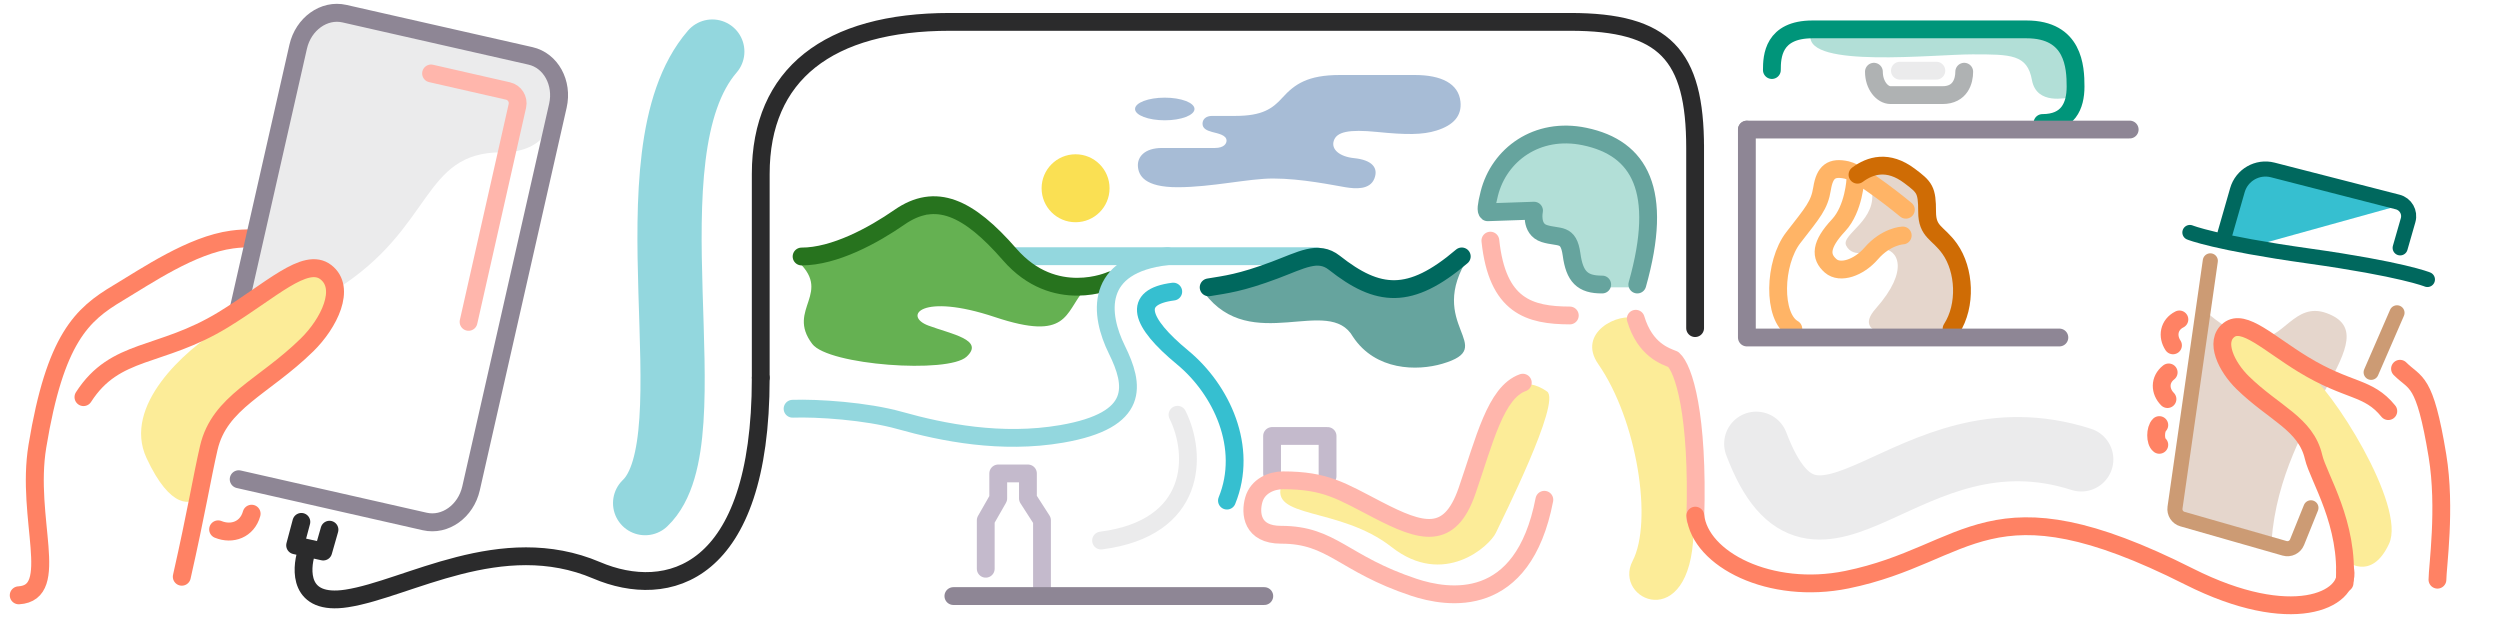 <svg width="800" height="200" viewBox="0 0 800 200" fill="none" xmlns="http://www.w3.org/2000/svg">
<g clip-path="url(#clip0_813_14413)">
<path d="M85.087 76.858C82.344 76.266 78.889 76.03 74.237 76.652C61.303 78.386 46.842 88.337 37.676 93.811C26.27 100.625 17.654 108.229 11.965 142.781C8.143 166 19.6 189.7 6 190.5" stroke="#FF8264" stroke-width="5.746" stroke-miterlimit="10" stroke-linecap="round" stroke-linejoin="round"></path>
<path d="M67.621 144.09C77.139 118.612 86.51 105.848 107.56 92.638C138.863 72.996 134.887 48.745 160.472 48.745C173.196 48.745 177.871 41.399 178.863 29.398C179.855 17.398 161.849 15.057 155.577 14.666C155.577 14.666 139.076 9.531 126.679 8.107L107.04 4.133C107.04 4.133 98.57 1.063 91.373 32.767C84.177 64.472 67.621 144.09 67.621 144.09Z" fill="#EBEBEC"></path>
<path d="M76.394 153.361L92.861 157.099L119.466 163.138L135.934 166.876C142.445 168.354 149.067 163.61 150.732 156.275L178.524 33.835C180.186 26.512 176.264 19.362 169.752 17.884L153.285 14.146L126.679 8.107L110.212 4.369C103.701 2.891 97.078 7.635 95.413 14.97L69.709 128.216" stroke="#8E8695" stroke-width="5.746" stroke-miterlimit="10" stroke-linecap="round" stroke-linejoin="round"></path>
<path d="M80.515 164.394C79.097 169.477 74.243 171.215 69.807 169.398" stroke="#FF8264" stroke-width="5.746" stroke-miterlimit="10" stroke-linecap="round" stroke-linejoin="round"></path>
<path d="M46.88 146.553C39.127 129.819 59.284 112.035 70.331 105.235L74.284 101.586L101.427 85.574L108.726 93.481L99.335 111.77L70.558 135.032L63.863 158.729C61.432 161.643 54.632 163.288 46.88 146.553Z" fill="#FCEC98"></path>
<path d="M26.718 127.071C36.9 111.193 51.236 114.633 71.389 102.35C86.745 92.987 97.717 82.028 104.275 87.098C110.833 92.168 105.336 103.439 98.221 110.404C84.313 124.015 70.219 128.599 66.809 143.35C64.707 152.426 62.845 163.928 58.179 184.545" stroke="#FF8264" stroke-width="5.746" stroke-miterlimit="10" stroke-linecap="round" stroke-linejoin="round"></path>
<path d="M96.438 167L94.438 174.5L103.438 176.5L105.438 169.5M97.938 177C96.438 182 95.338 193.9 110.938 191.5C130.438 188.5 160.438 169.5 190.938 182.5C213.494 192.114 243.438 184.5 243.438 121" stroke="#2B2B2C" stroke-width="5.7" stroke-linecap="round" stroke-linejoin="round"></path>
<path d="M137.938 23.5L162.545 29.112C164.696 29.603 166.044 31.742 165.557 33.894L149.938 103" stroke="#FFB6AC" stroke-width="5.7" stroke-linecap="round" stroke-linejoin="round"></path>
<path d="M495.068 125.287C491.401 122.668 488.084 122.668 486.884 122.995L484.592 123.65L476.08 137.727L468.223 160.972L463.312 167.192L457.746 168.829L441.05 163.263L422.716 154.751C421.079 153.769 416.299 152.394 410.275 154.751C405.692 166.21 428.609 161.954 445.306 175.049C462.002 188.145 476.735 174.722 478.699 170.466C480.663 166.21 499.652 128.56 495.068 125.287Z" fill="#FCEC98"></path>
<path d="M511.438 116.5C504.495 106.503 517.938 99.691 523.938 102C541.438 120.001 542.738 144.275 541.938 170.466C540.938 203.204 515.938 192 522.438 179.5C528.938 167 523.938 134.5 511.438 116.5Z" fill="#FCEC98"></path>
<path d="M424.82 152.386V139.516L407.062 139.516V151.526" stroke="#C4BACC" stroke-width="5.7" stroke-miterlimit="10" stroke-linecap="round" stroke-linejoin="round"></path>
<path d="M333.438 190V166.5L328.938 159.5V151.5H319.438V159.5L315.438 166.5V182" stroke="#C4BACC" stroke-width="5.7" stroke-miterlimit="10" stroke-linecap="round" stroke-linejoin="round"></path>
<path d="M522.669 91.95H513.609H509.079L498.66 77.454L494.583 76.095L490.053 69.3L476.463 67.035L479.634 57.975L487.788 46.197L503.19 44.838L519.045 49.821L528.105 69.3L522.669 91.95Z" fill="#B2DFD7"></path>
<path d="M432.974 107.806C425.273 94.216 400.358 113.695 385.409 93.762L403.529 90.591L424.368 81.984L432.975 90.591L449.736 92.403L470.121 81.984C455.625 104.182 480.087 110.977 461.514 116.413C453.521 118.752 440.223 118.678 432.974 107.806Z" fill="#66A49E"></path>
<path d="M294.808 68.848L254.491 82.891C267.175 93.763 251.32 98.746 259.927 110.071C265.091 116.866 303.368 119.629 309.305 114.148C315.194 108.712 304.322 106.9 297.073 104.182C288.919 101.125 294.808 93.604 318.365 101.464C341.921 109.325 340.691 100.052 346.904 92.857L331.502 88.78L318.365 74.284L304.775 67.036L294.808 68.848Z" fill="#65B152"></path>
<path d="M324.707 81.984H421.196" stroke="#93D7DE" stroke-width="5.7" stroke-miterlimit="10" stroke-linecap="round" stroke-linejoin="round"></path>
<path d="M376.802 132.721C383.144 145.45 383.144 169.006 352.34 172.975" stroke="#EBEBEC" stroke-width="5.7" stroke-miterlimit="10" stroke-linecap="round" stroke-linejoin="round"></path>
<path d="M487.298 122.452C478.582 125.56 475.058 140.871 469.459 157.062C463.86 173.243 454.863 170.398 440.802 163.123C429.259 157.152 424.258 153.7 410.55 153.7C406.818 153.7 402.46 155.567 401.218 159.925C399.977 164.282 400.593 171.123 409.934 171.123C426.396 171.123 429.667 180.373 452.426 187.929C463.325 191.544 487.343 195.404 494.193 159.925M542.5 166C543.5 132.5 538.771 117.915 535.438 115C532.938 114 526.438 112 523.438 102" stroke="#FFB6AC" stroke-width="5.7" stroke-miterlimit="10" stroke-linecap="round" stroke-linejoin="round"></path>
<path d="M523.938 91.046C532.438 61 524.761 47.373 507.058 43.685C491.828 40.514 479.688 49.52 476.571 61.959C475.602 65.846 475.439 67.441 476.055 67.921L490.895 67.413C490.895 67.413 489.599 73.302 494.193 74.743C498.958 76.238 501.93 74.371 502.9 81.429C503.86 88.487 506.334 91.1 512.703 91.046" stroke="#66A49E" stroke-width="5.7" stroke-miterlimit="10" stroke-linecap="round" stroke-linejoin="round"></path>
<path d="M502.338 100.953C489.427 100.899 479.135 98.021 476.916 77.002" stroke="#FFB6AC" stroke-width="5.7" stroke-miterlimit="10" stroke-linecap="round" stroke-linejoin="round"></path>
<path d="M305.083 190.742H404.571" stroke="#8E8695" stroke-width="5.7" stroke-miterlimit="10" stroke-linecap="round" stroke-linejoin="round"></path>
<path d="M243.438 120.758C243.438 108.319 243.438 90.271 243.438 55.662C243.438 23.761 265.064 7 303.995 7C342.926 7 472.15 7 502.428 7C532.707 7 542.438 17.483 542.438 47.372C542.438 50.76 542.438 36.545 542.438 60.853C542.438 90.425 542.438 105 542.438 105" stroke="#2B2B2C" stroke-width="5.7" stroke-miterlimit="10" stroke-linecap="round" stroke-linejoin="round"></path>
<path d="M256.503 82.08C267.04 82.08 279.452 75.33 287.814 69.522C299.375 61.495 309.849 66.216 323.103 81.436C337.482 97.953 355.511 89.685 355.511 89.685" stroke="#27731E" stroke-width="5.7" stroke-miterlimit="10" stroke-linecap="round" stroke-linejoin="round"></path>
<path d="M373.631 81.984C349.867 84.675 351.887 100.717 357.395 111.888C362.967 123.195 365.106 134.483 339.701 138.85C320.412 142.166 301.64 138.397 287.95 134.547C277.16 131.512 261.522 130.524 253.622 130.796" stroke="#93D7DE" stroke-width="5.7" stroke-miterlimit="10" stroke-linecap="round" stroke-linejoin="round"></path>
<path d="M375.443 93.31C362.098 94.995 364.716 103.064 378.424 114.38C390.909 124.69 399.561 143.209 392.621 160.196" stroke="#36BFD0" stroke-width="5.7" stroke-miterlimit="10" stroke-linecap="round" stroke-linejoin="round"></path>
<path d="M333.313 60.241C333.313 54.235 338.179 49.369 344.186 49.369C350.192 49.369 355.058 54.235 355.058 60.241C355.058 66.248 350.192 71.113 344.186 71.113C338.179 71.131 333.313 66.248 333.313 60.241Z" fill="#FAE053"></path>
<path d="M386.768 91.951C392.268 91.036 396.879 90.57 407.86 86.457C416.494 83.222 421.776 79.979 426.995 84.092C440.974 95.118 451.149 96.206 467.765 82.054" stroke="#00685E" stroke-width="5.7" stroke-miterlimit="10" stroke-linecap="round" stroke-linejoin="round"></path>
<path d="M467.349 32.534C467.814 37.008 465.222 40.042 459.664 41.777C455.218 43.169 450.014 43.163 440.737 42.23C431.461 41.297 427.749 42.23 426.819 45.022C425.889 47.814 428.698 50.139 433.313 50.605C439.022 51.19 441.15 53.66 439.808 57.122C438.38 60.801 433.752 60.439 430.531 59.914C426.943 59.336 416.613 57.122 407.336 57.122C399.507 57.122 387.729 59.914 376.809 59.914C366.361 59.914 364.325 56.242 364.129 53.194C363.939 50.231 366.23 47.354 371.847 47.354C377.399 47.354 383.179 47.354 388.744 47.354C391.801 47.354 392.495 45.85 392.495 45.015C392.495 43.156 389.647 42.71 387.854 42.224C386.066 41.737 384.809 41.08 384.809 39.583C384.809 38.092 385.994 37.093 387.854 37.093C389.706 37.093 391.565 37.093 395.277 37.093C403.971 37.093 407.199 34.755 410.348 31.279C414.276 26.944 418.446 24.001 428.75 24.001C441.51 24.001 446.472 24.001 452.796 24.001C461.143 24.014 466.74 26.688 467.349 32.534Z" fill="#A7BCD6"></path>
<path d="M363.212 34.872C363.212 32.869 367.472 31.248 372.725 31.248C377.977 31.248 382.238 32.869 382.238 34.872C382.238 36.875 377.977 38.496 372.725 38.496C367.472 38.496 363.212 36.875 363.212 34.872Z" fill="#A7BCD6"></path>
<path d="M206.438 161C227.938 140.5 199.438 49.5 227.938 16.5" stroke="#93D7DE" stroke-width="20.551" stroke-linecap="round"></path>
<path d="M650.217 25.601C651.709 33.807 661.407 31.196 662.526 31.196L665.51 30.077L661.78 15.53C659.045 13.416 653.201 9.189 651.709 9.189H615.901C604.712 8.816 581.735 8.742 579.348 11.427C578.229 21.871 618.885 17.395 631.194 17.395C643.503 17.395 648.725 17.395 650.217 25.601Z" fill="#B2DFD7"></path>
<path d="M653.588 39.362C661.772 39.362 664.181 33.961 664.181 27.702C664.181 21.443 663.614 9.402 648.485 9.402C633.357 9.402 592.648 9.402 580.01 9.402C567.373 9.402 567 18.078 567 22.413" stroke="#00957A" stroke-width="5.7" stroke-miterlimit="10" stroke-linecap="round" stroke-linejoin="round"></path>
<path d="M628.552 22.949C628.552 25.836 627.374 30.439 621.592 30.439C615.811 30.439 607.664 30.439 604.994 30.439C602.323 30.439 599.652 27.284 599.652 22.949" stroke="#AFB2B3" stroke-width="5.7" stroke-miterlimit="10" stroke-linecap="round" stroke-linejoin="round"></path>
<path d="M619.632 22.617H607.966" stroke="#EBEBEC" stroke-width="5.7" stroke-miterlimit="10" stroke-linecap="round" stroke-linejoin="round"></path>
<path d="M559 41.455H681.5" stroke="#8E8695" stroke-width="5.7" stroke-miterlimit="10" stroke-linecap="round" stroke-linejoin="round"></path>
<path d="M602.387 79.669C607.072 79.669 611.397 86.157 600.225 98.77C591.305 108.841 611.795 108.024 623.221 106.349L625.453 103.095L626.534 87.238L619.686 74.984L616.082 63.812L607.433 54.441H595.179L598.848 59.475L598.848 60.257C601.192 70.415 588.984 74.95 590.774 78.58C592.956 83.008 599.529 80.052 599.89 80.052C600.25 80.052 600.932 79.669 602.387 79.669Z" fill="#E5D6CC"></path>
<path d="M573.867 105.218C567.17 101.434 567.588 84.135 573.867 76.026C580.145 67.917 582.199 65.755 583.064 60.349C583.929 54.943 586.091 53.321 590.957 54.402C595.822 55.483 609.878 67.117 609.878 67.117" stroke="#FFB466" stroke-width="5.7" stroke-miterlimit="10" stroke-linecap="round" stroke-linejoin="round"></path>
<path d="M608.874 75.345C608.874 75.345 603.583 75.569 598.783 81.112C594.826 85.681 588.85 87.736 585.809 85.076C582.399 82.092 582.515 78.329 588.331 72.102C593.298 66.789 593.737 57.325 593.737 57.325" stroke="#FFB466" stroke-width="5.7" stroke-miterlimit="10" stroke-linecap="round" stroke-linejoin="round"></path>
<path d="M594.395 55.909C598.431 52.903 604.14 51.094 611.045 56.284C615.903 59.931 616.674 60.724 616.674 67.759C616.674 74.383 620.185 74.34 623.94 79.652C628.697 86.384 629.346 97.722 624.495 105.219" stroke="#CF6C05" stroke-width="5.7" stroke-miterlimit="10" stroke-linecap="round" stroke-linejoin="round"></path>
<path d="M659 108H559V41.5" stroke="#8E8695" stroke-width="5.7" stroke-miterlimit="10" stroke-linecap="round" stroke-linejoin="round"></path>
<path d="M722.36 78.364L769.031 65.413L757.799 62.19L721.319 53.752L714.864 61.816L711.047 75.118L722.36 78.364Z" fill="#36BFD0"></path>
<path d="M744.563 100.219C764.982 107.755 729.971 131.691 726.893 173.093L695.444 164.067L705.828 99.639C705.828 99.639 714.098 107.537 721.976 108.325C730.643 109.19 734.146 96.374 744.563 100.219Z" fill="#E5D6CC"></path>
<path d="M767.041 100.1L758.765 119.145M707.301 83.471L696.002 162.44C695.767 164.084 696.781 165.649 698.378 166.106L731.062 175.457C732.697 175.924 734.422 175.082 735.058 173.505L739.5 162.5" stroke="#CC9B74" stroke-width="4.83" stroke-linecap="round"></path>
<path d="M776.775 89.436C776.775 89.436 768.767 86.122 738.769 81.914C708.772 77.707 700.764 74.392 700.764 74.392" stroke="#00685E" stroke-width="4.83" stroke-linecap="round"></path>
<path d="M768.051 79.318L770.592 70.461C771.318 67.93 769.812 65.299 767.261 64.644L727.28 54.384C722.378 53.126 717.366 55.996 715.97 60.86L711.986 74.747" stroke="#00685E" stroke-width="4.83" stroke-linecap="round" stroke-linejoin="round"></path>
<path d="M768 118C773 123 775.872 120.86 779.984 145.834C782.747 162.616 779.984 181.5 779.984 185.5" stroke="#FF8264" stroke-width="5.7" stroke-miterlimit="10" stroke-linecap="round" stroke-linejoin="round"></path>
<path d="M697.407 102.219C694.001 103.937 693.448 107.621 695.357 110.513" stroke="#FF8264" stroke-width="5.7" stroke-miterlimit="10" stroke-linecap="round" stroke-linejoin="round"></path>
<path d="M693.978 119.173C690.974 121.525 691.154 125.246 693.593 127.708" stroke="#FF8264" stroke-width="5.7" stroke-miterlimit="10" stroke-linecap="round" stroke-linejoin="round"></path>
<path d="M690.977 136.022C689.629 137.349 689.629 141.349 690.977 142.349" stroke="#FF8264" stroke-width="5.7" stroke-miterlimit="10" stroke-linecap="round" stroke-linejoin="round"></path>
<path d="M764.5 174C770.103 161.905 745.782 123.612 737.798 118.697L734.94 116.059L715.322 104.486L710.046 110.201L716.834 123.42L737.633 140.233L749 177.999C750.757 180.106 758.897 186.095 764.5 174Z" fill="#FCEC98"></path>
<path d="M764.259 131.557C757.759 123.557 751.599 125.49 737.033 116.612C725.934 109.844 718.004 101.923 713.264 105.588C708.523 109.252 712.497 117.399 717.64 122.433C727.692 132.271 737.879 135.584 740.344 146.246C741.863 152.806 751.759 167.557 750.259 186.557" stroke="#FF8264" stroke-width="5.7" stroke-miterlimit="10" stroke-linecap="round" stroke-linejoin="round"></path>
<path d="M542.5 165C544 179 566.5 190.5 591 185.5C630.789 177.379 636 152 700.5 184.5C733.4 201.077 752 192 750.5 182.5" stroke="#FF8264" stroke-width="5.7" stroke-linecap="round" stroke-linejoin="round"></path>
<path d="M562 142C581.5 193.5 610 129 666 147" stroke="#EBEBEC" stroke-width="20.551" stroke-linecap="round"></path>
</g>
<defs>
<clipPath id="clip0_813_14413">
<rect width="800" height="200" fill="white"></rect>
</clipPath>
</defs>
</svg>
